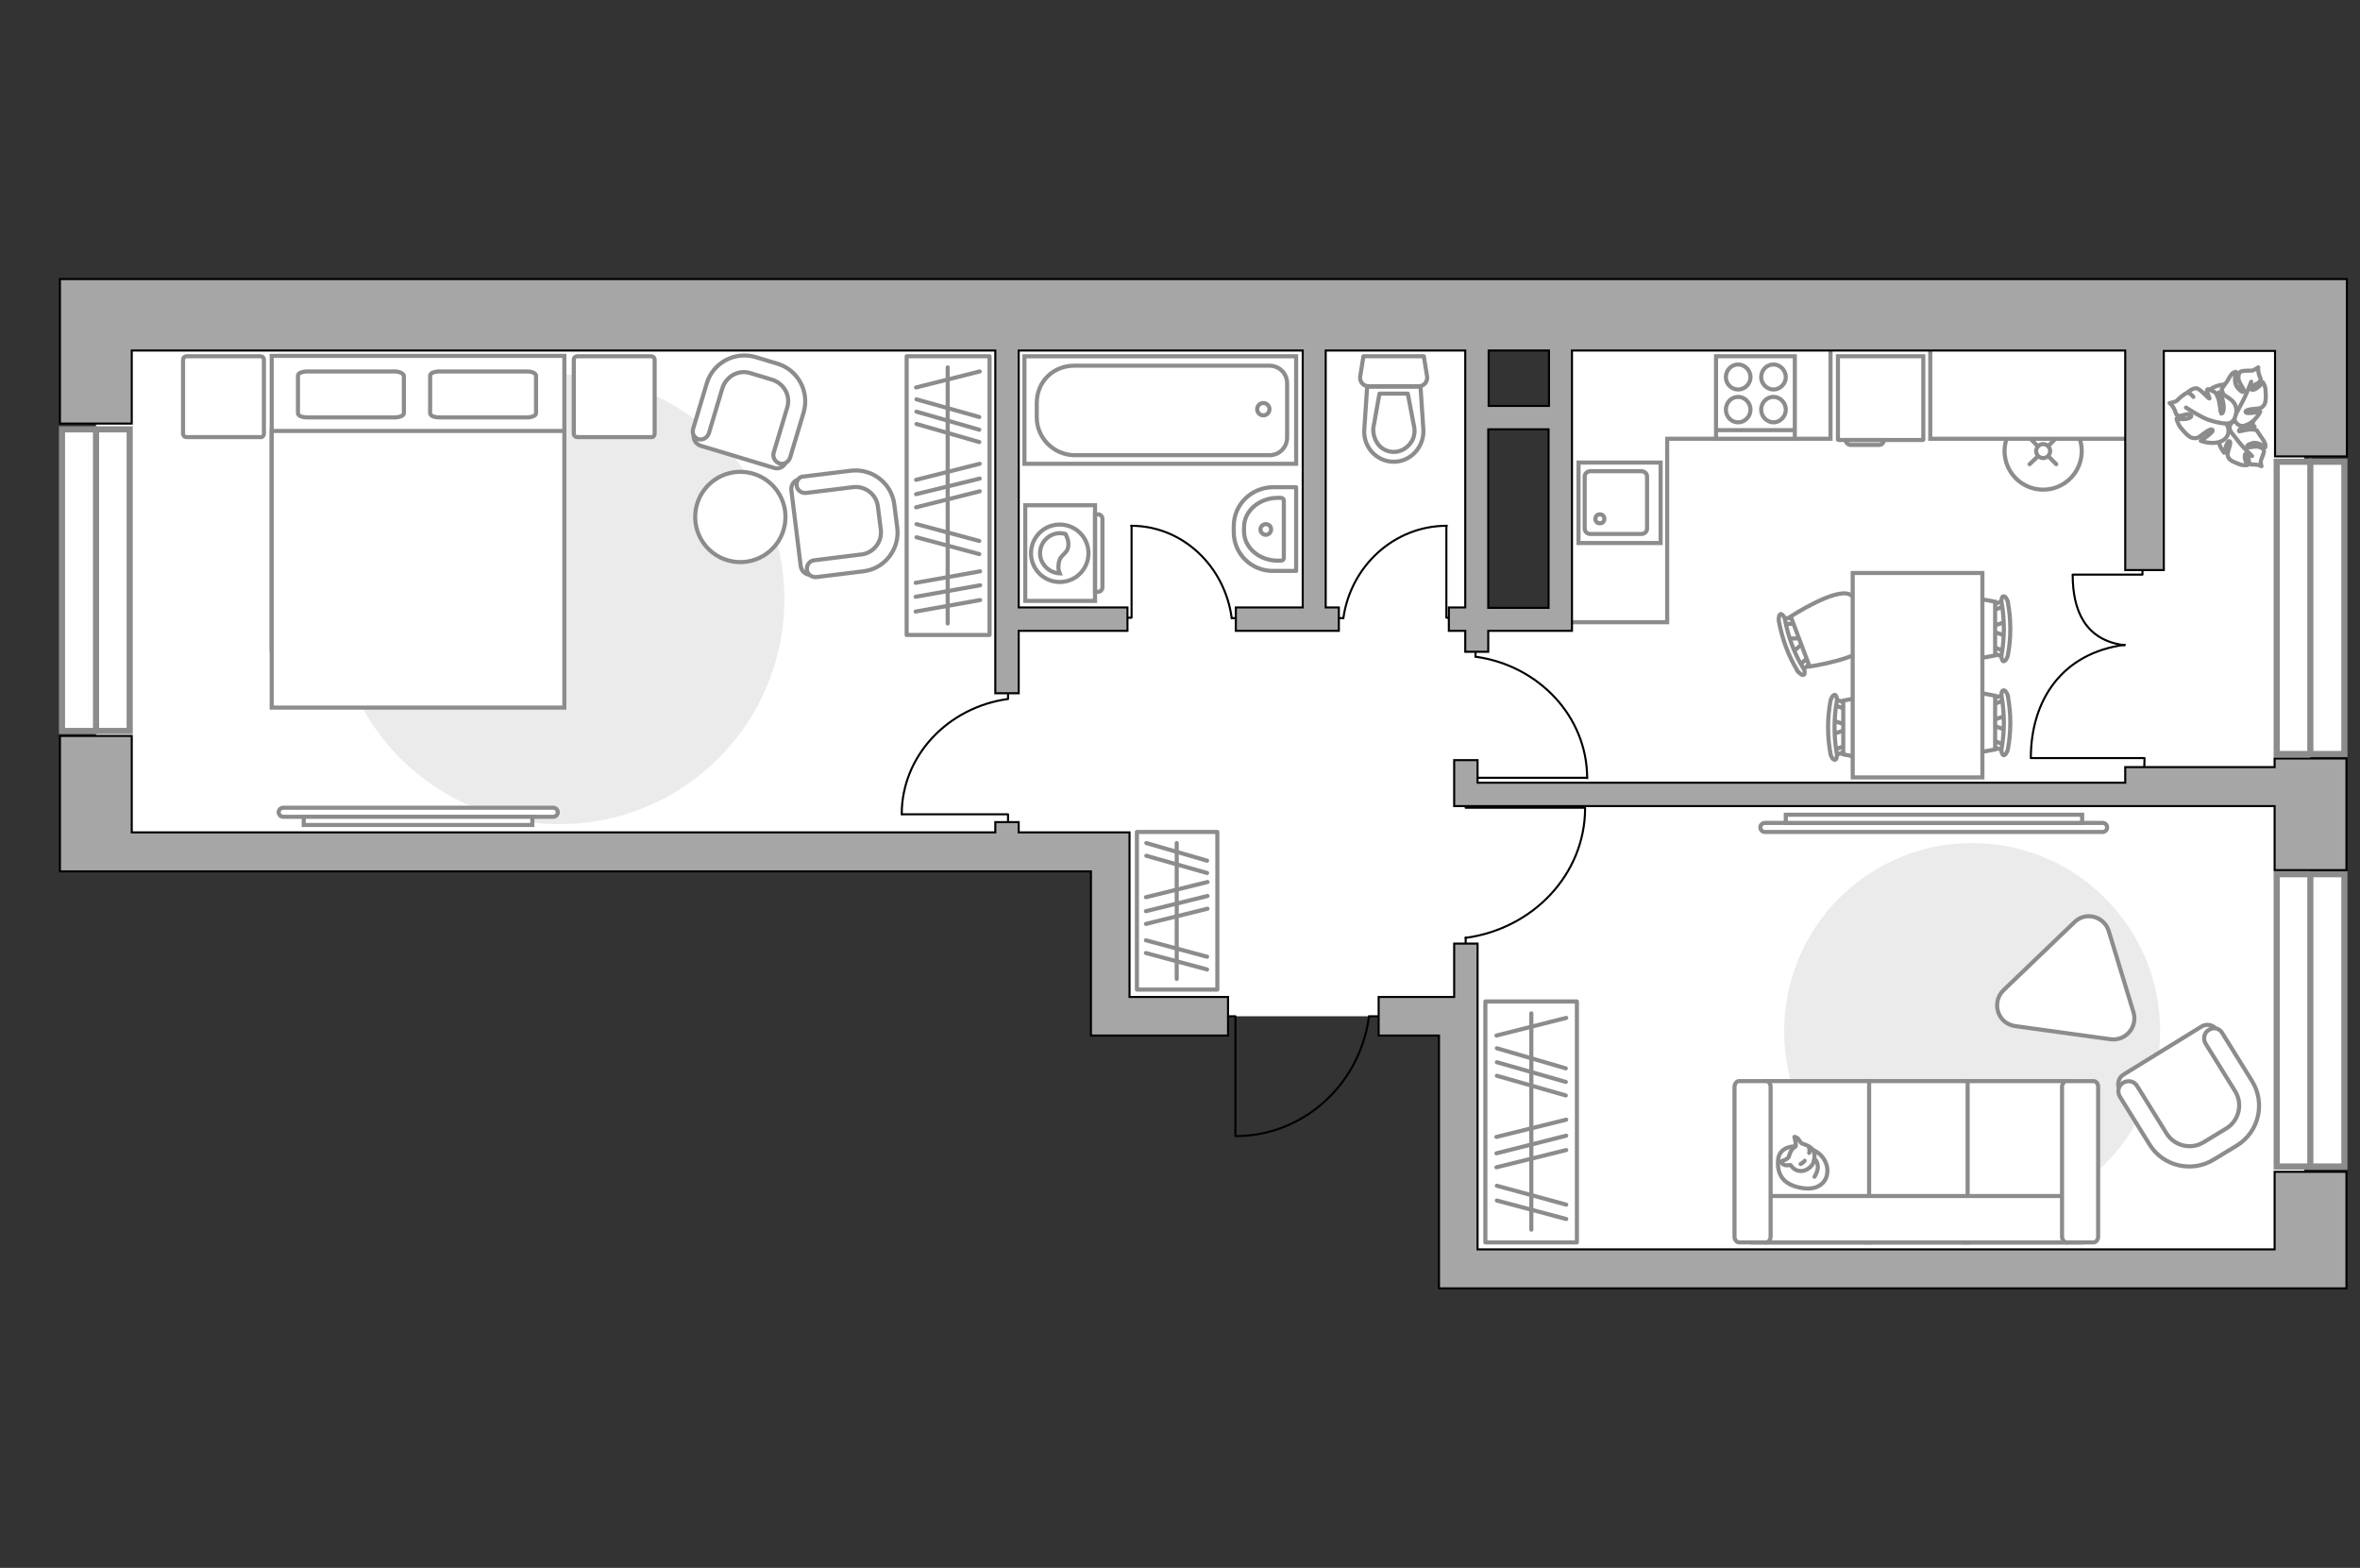 <?xml version="1.0" encoding="utf-8"?>
<!-- Generator: Adobe Illustrator 24.1.2, SVG Export Plug-In . SVG Version: 6.00 Build 0)  -->
<svg version="1.1" id="Слой_1" xmlns="http://www.w3.org/2000/svg" xmlns:xlink="http://www.w3.org/1999/xlink" x="0px" y="0px"
	 viewBox="0 0 575 382" style="enable-background:new 0 0 575 382;" xml:space="preserve">
<rect x="0" y="0" width="575" height="382" fill="#333333" stroke="none"/>
<style type="text/css">
	.st0{fill:#FFFFFF;}
	.st1{fill:#EBEBEB;}
	.st2{fill:none;stroke:#8C8C8C;stroke-miterlimit:10;}
	.st3{fill:#FFFFFF;stroke:#8C8C8C;stroke-miterlimit:10;}
	.st4{fill:none;stroke:#8C8C8C;stroke-linecap:round;stroke-linejoin:round;stroke-miterlimit:10;}
	.st5{fill:#FFFFFF;stroke:#8C8C8C;stroke-linecap:round;stroke-linejoin:round;stroke-miterlimit:10;}
	.st6{fill:none;stroke:#000000;stroke-width:0.5;stroke-linecap:round;stroke-linejoin:round;stroke-miterlimit:10;}
	.st7{fill:#FFFFFF;stroke:#8C8C8C;stroke-linecap:round;stroke-miterlimit:10;}
	.st8{fill:none;stroke:#8C8C8C;stroke-linecap:round;stroke-miterlimit:10;}
	.st9{fill-rule:evenodd;clip-rule:evenodd;fill:#FFFFFF;fill-opacity:0.1;stroke:#8C8C8C;stroke-miterlimit:10;}
	.st10{fill:#FFFFFF;stroke:#8C8C8C;stroke-width:1.5;stroke-linecap:round;stroke-miterlimit:10;}
	.st11{fill:none;stroke:#8C8C8C;stroke-width:1.5;stroke-linecap:round;stroke-miterlimit:10;}
	.st12{fill:#A6A6A6;stroke:#000000;stroke-width:0.5;stroke-miterlimit:10;}
</style>
<g id="bg_1_">
	<rect x="23.4" y="75" class="st0" width="336.1" height="130.4"/>
	<rect x="271.1" y="150.5" class="st0" width="291.8" height="97.1"/>
	<rect x="379.6" y="75" class="st0" width="181.8" height="236.6"/>
	<rect x="354.7" y="236.2" class="st0" width="31.4" height="75.4"/>
</g>
<g id="furniture_1_">
	<path id="Vector_00000075145303210579275580000016797890836777779864_" class="st1" d="M191.1,146c0,30.3-24.5,54.8-54.8,54.8
		S81.5,176.3,81.5,146s24.5-54.8,54.8-54.8S191.2,115.7,191.1,146z"/>
	<path id="Vector_00000030480504086115608530000001941295679282917805_" class="st1" d="M526.3,251.2c0,25.3-20.5,45.8-45.8,45.8
		s-45.8-20.5-45.8-45.8s20.5-45.8,45.8-45.8S526.3,225.9,526.3,251.2z"/>
	<g>
		<path id="Vector_8_00000027565074273539671300000015508894497805702288_" class="st2" d="M447.8,107.1V86.8h20.8v20.3
			c0,0,0,0.1-0.1,0.1H448C447.9,107.2,447.9,107.2,447.8,107.1z"/>
		<path id="Vector_9_00000053533023604835474300000013370406380197964210_" class="st2" d="M457.7,108.4h-6.8
			c-0.6,0-1.2-0.5-1.2-1.2h9.3C459,107.9,458.4,108.5,457.7,108.4z"/>
	</g>
	<g>
		<path id="Vector_52_00000160173586735004472110000010258275149989947788_" class="st3" d="M540.1,251l8.1,13.1
			c3,4.7,1.5,11.1-3.3,14l-6.3,3.9c-4.7,3-11.1,1.5-14-3.3l-8.1-13.1c-0.8-1.3-0.4-3,0.9-3.8l19-11.7
			C537.7,249.3,539.4,249.7,540.1,251z"/>
		<path id="Vector_53_00000160150256993215242170000005403483098610691209_" class="st3" d="M541.5,251.8l7.2,11.6
			c3.3,5.3,1.7,12.4-3.7,15.7l-5.6,3.4c-5.3,3.3-12.4,1.7-15.7-3.7l-7.2-11.6c-0.7-1.2-0.4-2.7,0.8-3.4c1.2-0.7,2.7-0.4,3.4,0.8
			l7.2,11.6c1.9,3,5.9,4,9,2.1l5.6-3.4c3-1.9,4-5.9,2.1-9l-7.2-11.6c-0.7-1.2-0.4-2.7,0.8-3.4S540.8,250.5,541.5,251.8z"/>
	</g>
	<g>
		<rect x="220.9" y="86.8" class="st4" width="20.2" height="67.9"/>
		<line class="st4" x1="238.8" y1="146.2" x2="223.1" y2="149"/>
		<line class="st4" x1="238.8" y1="142.6" x2="223.1" y2="145.4"/>
		<line class="st4" x1="238.6" y1="107.7" x2="223.3" y2="103.3"/>
		<line class="st4" x1="238.6" y1="104.7" x2="223.3" y2="100.3"/>
		<line class="st4" x1="238.6" y1="101.6" x2="223.3" y2="97.3"/>
		<line class="st4" x1="238.8" y1="139.2" x2="223.1" y2="142"/>
		<line class="st4" x1="238.6" y1="135" x2="223.3" y2="130.9"/>
		<line class="st4" x1="238.6" y1="131.8" x2="223.3" y2="127.7"/>
		<line class="st4" x1="238.7" y1="119.7" x2="223.2" y2="123.6"/>
		<line class="st4" x1="238.7" y1="113" x2="223.2" y2="116.9"/>
		<line class="st4" x1="238.7" y1="90.5" x2="223.2" y2="94.4"/>
		<line class="st4" x1="238.7" y1="116.6" x2="223.2" y2="120.4"/>
		<line class="st4" x1="230.9" y1="89.5" x2="230.9" y2="151.9"/>
	</g>
	<g>
		<rect x="361.9" y="244" class="st4" width="22.3" height="58.7"/>
		<line class="st4" x1="381.5" y1="266.9" x2="364.7" y2="262.1"/>
		<line class="st4" x1="381.5" y1="263.6" x2="364.7" y2="258.8"/>
		<line class="st4" x1="381.5" y1="260.3" x2="364.7" y2="255.4"/>
		<line class="st4" x1="381.6" y1="297" x2="364.7" y2="292.5"/>
		<line class="st4" x1="381.6" y1="293.5" x2="364.7" y2="288.9"/>
		<line class="st4" x1="381.6" y1="280.2" x2="364.6" y2="284.4"/>
		<line class="st4" x1="381.6" y1="272.8" x2="364.6" y2="277"/>
		<line class="st4" x1="381.6" y1="248" x2="364.6" y2="252.3"/>
		<line class="st4" x1="381.6" y1="276.7" x2="364.6" y2="281"/>
		<line class="st4" x1="373.1" y1="246.9" x2="373.1" y2="299.6"/>
	</g>
	<g>
		<rect x="277" y="202.7" class="st4" width="19.6" height="38.4"/>
		<line class="st4" x1="294.1" y1="209.7" x2="279.3" y2="205.4"/>
		<line class="st4" x1="294.1" y1="212.7" x2="279.3" y2="208.5"/>
		<line class="st4" x1="294.1" y1="236.2" x2="279.2" y2="232.2"/>
		<line class="st4" x1="294.1" y1="233.1" x2="279.2" y2="229.1"/>
		<line class="st4" x1="294.2" y1="221.4" x2="279.2" y2="225.1"/>
		<line class="st4" x1="294.2" y1="214.9" x2="279.2" y2="218.6"/>
		<line class="st4" x1="294.2" y1="218.3" x2="279.2" y2="222"/>
		<line class="st4" x1="286.7" y1="205.4" x2="286.7" y2="238.5"/>
	</g>
	<g>
		<path id="Vector_60_00000155865228102978628890000014522066285877303177_" class="st3" d="M536.3,103.9c-1.8-3.3-0.6-7.6,2.8-9.4
			c3.3-1.8,7.6-0.6,9.4,2.8c1.8,3.3,0.6,7.6-2.8,9.4C542.3,108.5,538.1,107.3,536.3,103.9z"/>
		<path class="st5" d="M540.5,106.6c-0.1,2,1.4,3.7,1.4,3.7s0.6-2.6,1.1-2.8s0.5,0.7,0,2c-0.4,1.3-0.3,1.5,0,2.1
			c0.4,0.7,1.6,1.1,2.6,1.5s2,0.2,2,0.2s-0.4-0.6-0.6-1.4s0-1.8,0.5-1.3c0.6,0.6,0.2,1.6,0.6,2.2s0.4,0.3,1.4,0.4
			c0.9,0,1.5,0.4,1.5,0.4s-0.3-1.1-0.1-1.5c0.1-0.4,0.7-1.7,0.7-2.1s-0.3-0.9-1.2-1.1c-0.9-0.3-2.4,0.2-2.7,0.1
			c-0.3-0.2-0.5-0.5,1-1s3.2,1,3.2,1s0.2-0.5-0.1-1.1c-0.2-0.6-0.9-1.4-1-1.6s-1-1.5-1-1.5s-0.2-0.1-1.2-0.2c-1,0-2.9,0.5-3,0.5
			s-0.3-0.4,0.7-0.8c0.9-0.5,3-0.4,3-0.4s-0.1-0.1-1.6-1.3c-1.5-1.1-2.8-0.6-3.8,0.3c-1.1,0.9-0.5,2-0.5,2
			C542.5,104.4,540.5,104.8,540.5,106.6z"/>
		<path class="st4" d="M542.1,101.9c0.1,1.1,0.5,2.1,1.2,3c0.5,0.6,1.6,2,2.2,2.8c0.9,1.2,3.2,3.4,3.2,3.4"/>
		<path class="st5" d="M547.4,103.5c2.2-0.8,3.3-3.2,3.3-3.2s-3.1,0.6-3.5,0.2c-0.4-0.4,0.6-0.8,2.2-0.9c1.6-0.1,1.7-0.3,2.2-0.9
			s0.5-2.1,0.4-3.4c0-1.3-0.7-2.2-0.7-2.2s-0.4,0.7-1.2,1.3c-0.7,0.6-1.9,0.9-1.6,0.1c0.3-0.8,1.7-0.9,2.1-1.6
			c0.4-0.6,0.2-0.5-0.2-1.6c-0.3-1-0.2-1.8-0.2-1.8s-1.1,0.8-1.6,0.8s-2.1,0-2.6,0.2c-0.4,0.2-0.7,0.8-0.6,1.8s1.3,2.4,1.3,2.8
			s-0.3,0.8-1.5-0.6s-0.4-3.9-0.4-3.9s-0.6,0-1.1,0.6s-1,1.7-1.2,1.9s-1.2,1.7-1.2,1.7s0,0.2,0.4,1.3s1.9,2.9,1.9,3
			c0.1,0.1-0.3,0.5-1.2-0.4c-0.9-0.9-1.8-3.1-1.8-3.1s-0.1,0.1-0.6,2.3c-0.6,2.2,0.6,3.3,2,4c1.4,0.7,2.3-0.4,2.3-0.4
			C544.2,102.6,545.5,104.5,547.4,103.5z"/>
		<path class="st4" d="M541.7,104.3c1.1-0.7,2-1.6,2.6-2.7c0.5-0.7,1.5-2.6,2-3.6c0.9-1.6,2.2-5,2.2-5"/>
		<g>
			<path class="st5" d="M532.7,95.8c0,0,1.5-1.3,2.4-1.2c0.9,0,2.9,2.5,3.2,2.5c0.2,0-0.8-1.8-0.5-2.2c0.2-0.3,1.9,0.7,1.9,0.7
				s0.2,0.1,0.7,1.3s0.6,3.7,0.7,3.8c0.1,0.1,0.6,0.2,0.7-1.2c0.1-1.4-0.8-3.8-0.8-3.8s0.2,0,2.2,1.4s1.9,3.1,1.3,4.7
				c-0.6,1.6-2.2,1.4-2.2,1.4c0.9,0.8,1.2,3.3-1.1,4.3s-5-0.1-5-0.1s2.9-1.9,2.9-2.5s-1-0.2-2.4,0.9s-1.6,1-2.5,0.9
				c-0.8-0.1-1.9-1.3-2.8-2.4c-0.9-1.1-1.1-2.3-1.1-2.3s0.8,0.2,1.9,0.1c1.1,0,2.3-0.7,1.4-1.1c-0.8-0.4-2,0.5-2.8,0.3
				c-0.8-0.3-0.5-0.4-1-1.5s-1.2-1.6-1.2-1.6s1.4-0.2,1.8-0.6S532.1,96,532.7,95.8c0.4-0.2,1,0,1.7,0.9"/>
			<path class="st4" d="M542.2,103.2c-1.3-0.1-2.9-0.5-4.1-0.9c-1.8-0.6-5.5-3-5.5-3"/>
		</g>
	</g>
	<g id="Group_31_00000130622325181315294660000015592597653979010235_">
		<path id="Vector_149_00000013154000544248549330000000542924032948318868_" class="st6" d="M354.7,150.5h-2.3v-22.4"/>
		<path id="Vector_150_00000013904756880776469750000016925590669200251813_" class="st6" d="M327.3,150.6h-2.4"/>
		<path id="Vector_151_00000033337800047381303240000001565538765713696148_" class="st6" d="M352.5,128.1
			c-12.8,0-23.4,9.8-25.2,22.5"/>
	</g>
	<g id="Group_31_00000116204241584234206750000014409782242725080712_">
		<path id="Vector_149_00000034789952724339089340000013524802842216026290_" class="st6" d="M273.5,150.5h2.2v-22.4"/>
		<path id="Vector_150_00000091701261019490179530000006895541952108592785_" class="st6" d="M300.1,150.6h2.3"/>
		<path id="Vector_151_00000139974439615599878560000005944309675184962712_" class="st6" d="M275.6,128.1
			c12.5,0,22.8,9.8,24.5,22.5"/>
	</g>
	<g id="Group_31_00000102512791391065955420000017273051963577647760_">
		<path id="Vector_149_00000168107196044329603360000007454452092725499542_" class="st6" d="M245.6,201v-2.6h-25.8"/>
		<path id="Vector_150_00000173852026310857107740000011221697594925516477_" class="st6" d="M245.6,170.2v-2.6"/>
		<path id="Vector_151_00000026133891913199674960000014792840686473856926_" class="st6" d="M219.7,198.4
			c0-14.3,11.3-26.1,25.9-28.1"/>
	</g>
	<g id="Group_31_00000036244369007399799620000013821587702531533217_">
		<path id="Vector_149_00000181790486875463271050000016437323868999675814_" class="st6" d="M357.1,194v2.8h29"/>
		<path id="Vector_150_00000116218881750423991730000018155183043123148416_" class="st6" d="M357.1,228.4v3"/>
		<path id="Vector_151_00000120559424744436132120000000471914239950574996_" class="st6" d="M386.2,196.9
			c0,16.1-12.7,29.4-29.1,31.6"/>
	</g>
	<g id="Group_31_00000115480371715942689210000004517953231001040549_">
		<path id="Vector_149_00000139267177200338421380000017371545166063626387_" class="st6" d="M359.6,192.2v-2.7h27.1"/>
		<path id="Vector_150_00000170265464933673734070000008933863925238767779_" class="st6" d="M359.5,160v-2.8"/>
		<path id="Vector_151_00000127722682855235440770000004426293733529292675_" class="st6" d="M386.7,189.6
			c0-15.1-11.9-27.5-27.2-29.6"/>
	</g>
	<g id="Group_2_00000014604623864845373200000005425282852123696052_">
		<g id="Group_3_00000077285083253088264500000012051855386260157850_">
			<path id="Vector_10_00000040562570405277846480000009712296281882732205_" class="st3" d="M436.7,158.9l3-2.5l-0.3-0.9l-3.9,0.1
				L436.7,158.9z"/>
		</g>
		<g id="Group_4_00000031184682924046204770000010082545273691200418_">
			<path id="Vector_11_00000042709999417250034810000004483729087784459138_" class="st3" d="M441.1,160.7c-0.2-0.4-0.6-0.5-0.8-0.3
				l-2.4,2.1c-0.2,0.1-0.2,0.5,0,0.9c0.2,0.4,0.6,0.5,0.8,0.3l2.4-2.1c0.1-0.2,0.2-0.5,0.1-0.8C441.2,160.8,441.2,160.7,441.1,160.7
				z"/>
		</g>
		<g id="Group_5_00000054946339764683276530000003493659390478397846_">
			<path id="Vector_12_00000141435888308803775390000001587706643197408689_" class="st3" d="M437.1,150.6h-3.2
				c-0.3,0-0.5,0.3-0.4,0.7c0,0.4,0.3,0.7,0.6,0.7h3.2c0.3,0,0.5-0.3,0.4-0.7c-0.1-0.1-0.1-0.1-0.1-0.2
				C437.5,150.8,437.2,150.6,437.1,150.6z"/>
		</g>
		<path id="Vector_13_00000158715897384435754180000014915529782469003393_" class="st3" d="M436.3,150.2l4.6,12.2
			c0,0,12.7-1.9,14.3-5.4c1.3-2.9-1.6-10.9-4.6-12.2C447.1,143.2,436.3,150.2,436.3,150.2z"/>
		<path id="Vector_14_00000137103267373641923870000001080172192208433333_" class="st3" d="M433.9,149.6c-0.4,0.1-0.6,0.8-0.5,1.7
			c0.8,4.3,2.3,8.5,4.6,12.2c0.5,0.7,1.2,1.1,1.5,0.9s0.3-1-0.2-1.7c-2.2-3.6-3.6-7.6-4.4-11.7C434.8,150.2,434.2,149.6,433.9,149.6
			z"/>
	</g>
	<g id="Group_2_00000165233241932247119970000010657492999912991667_">
		<g id="Group_3_00000003824474004462451690000001431830053127781277_">
			<path id="Vector_10_00000066506493271875371160000017326390418773413770_" class="st3" d="M488.7,151.5l-3.7,1.2v1l3.7,1.2V151.5
				z"/>
		</g>
		<g id="Group_4_00000087395529046263596790000015706906654773966239_">
			<path id="Vector_11_00000101786358778765642370000014667468555559521958_" class="st3" d="M485.3,148.1c0.1,0.4,0.3,0.6,0.6,0.5
				l3-1.1c0.2,0,0.4-0.4,0.3-0.8s-0.3-0.6-0.6-0.5l-3,1.1c-0.2,0.1-0.4,0.4-0.4,0.7C485.2,148.1,485.2,148.1,485.3,148.1z"/>
		</g>
		<g id="Group_5_00000067920353807483501010000016142796426484790160_">
			<path id="Vector_12_00000129174484223004370520000000479972293527070849_" class="st3" d="M485.5,159.1l3,1.1
				c0.3,0.1,0.5-0.1,0.6-0.5s0-0.8-0.3-0.9l-3-1.1c-0.3-0.1-0.5,0.1-0.6,0.5c0,0.1,0,0.1,0,0.2C485.2,158.7,485.4,159,485.5,159.1z"
				/>
		</g>
		<path id="Vector_13_00000154383648567997205670000013380213040612547507_" class="st3" d="M486.1,159.7v-13.1c0,0-12.6-2.7-15.3,0
			c-2.3,2.3-2.3,10.8,0,13.1C473.5,162.4,486.1,159.7,486.1,159.7z"/>
		<path id="Vector_14_00000106862433496703151930000011318624090932527757_" class="st3" d="M488.1,161.1c0.4,0.1,0.9-0.6,1.1-1.4
			c0.8-4.3,0.8-8.7,0-13c-0.2-0.9-0.7-1.5-1.1-1.4c-0.3,0-0.6,0.8-0.4,1.6c0.7,4.2,0.7,8.4,0,12.5
			C487.5,160.2,487.8,161,488.1,161.1z"/>
	</g>
	<g id="Group_2_00000114050440454189790860000001963902829117333138_">
		<g id="Group_3_00000035530920926952002150000000014570961601226393_">
			<path id="Vector_10_00000092422086933453510200000005668317100759484828_" class="st3" d="M488.7,174.4l-3.7,1.2v1l3.7,1.2V174.4
				z"/>
		</g>
		<g id="Group_4_00000085220093713728447880000014650659768452683696_">
			<path id="Vector_11_00000023975797221510000820000015009825622966083262_" class="st3" d="M485.3,171c0.1,0.4,0.3,0.6,0.6,0.5
				l3-1.1c0.2,0,0.4-0.4,0.3-0.8s-0.3-0.6-0.6-0.5l-3,1.1c-0.2,0.1-0.4,0.4-0.4,0.7C485.2,170.9,485.2,171,485.3,171z"/>
		</g>
		<g id="Group_5_00000165203672178920226870000000500326516586366349_">
			<path id="Vector_12_00000129174841709240009020000017530903575084609449_" class="st3" d="M485.5,181.9l3,1.1
				c0.3,0.1,0.5-0.1,0.6-0.5s0-0.8-0.3-0.9l-3-1.1c-0.3-0.1-0.5,0.1-0.6,0.5c0,0.1,0,0.1,0,0.2C485.2,181.5,485.4,181.8,485.5,181.9
				z"/>
		</g>
		<path id="Vector_13_00000002385511520480427160000017616572751726328715_" class="st3" d="M486.1,182.6v-13.1c0,0-12.6-2.7-15.3,0
			c-2.3,2.3-2.3,10.8,0,13.1C473.5,185.3,486.1,182.6,486.1,182.6z"/>
		<path id="Vector_14_00000152967079013052663350000008791062719207779731_" class="st3" d="M488.1,184c0.4,0.1,0.9-0.6,1.1-1.4
			c0.8-4.3,0.8-8.7,0-13c-0.2-0.9-0.7-1.5-1.1-1.4c-0.3,0-0.6,0.8-0.4,1.6c0.7,4.2,0.7,8.4,0,12.5
			C487.5,183.1,487.8,183.8,488.1,184z"/>
	</g>
	<g id="Group_2_00000098210892108769908050000005221908165396946818_">
		<g id="Group_3_00000029766508409387591470000004643434945165325485_">
			<path id="Vector_10_00000087372332796388315440000016200272586514984841_" class="st3" d="M446.4,178.9l3.7-1.2v-1l-3.7-1.2
				V178.9z"/>
		</g>
		<g id="Group_4_00000156560488304288241910000012516389236567247530_">
			<path id="Vector_11_00000180330137240120017660000000370000582312841150_" class="st3" d="M449.9,182.3c-0.1-0.4-0.3-0.6-0.6-0.5
				l-3,1.1c-0.2,0-0.4,0.4-0.3,0.8s0.3,0.6,0.6,0.5l3-1.1c0.2-0.1,0.4-0.4,0.4-0.7C450,182.3,450,182.3,449.9,182.3z"/>
		</g>
		<g id="Group_5_00000047774753303629442100000016516815730748050839_">
			<path id="Vector_12_00000064312442468590583470000010436063073162447256_" class="st3" d="M449.7,171.3l-3-1.1
				c-0.3-0.1-0.5,0.1-0.6,0.5s0,0.8,0.3,0.9l3,1.1c0.3,0.1,0.5-0.1,0.6-0.5c0-0.1,0-0.1,0-0.2C450,171.7,449.8,171.4,449.7,171.3z"
				/>
		</g>
		<path id="Vector_13_00000000213009804035121330000010516117188459659909_" class="st3" d="M449.1,170.7v13.1c0,0,12.6,2.7,15.3,0
			c2.3-2.3,2.3-10.8,0-13.1C461.7,168,449.1,170.7,449.1,170.7z"/>
		<path id="Vector_14_00000004519644916429358610000017111467148273535905_" class="st3" d="M447.1,169.3c-0.4-0.1-0.9,0.6-1.1,1.4
			c-0.8,4.3-0.8,8.7,0,13c0.2,0.9,0.7,1.5,1.1,1.4c0.3,0,0.6-0.8,0.4-1.6c-0.7-4.2-0.7-8.4,0-12.5
			C447.7,170.2,447.4,169.4,447.1,169.3z"/>
	</g>
	<path id="Vector_35_00000005968611647338001790000004229172818205715380_" class="st3" d="M451.4,139.6v9.5v40.3H483v-49.8H451.4z"
		/>
	<g>
		<g>
			<polyline class="st6" points="522,136.8 522,140 505,140 			"/>
			<path class="st6" d="M505,140.1c0,8.7,3.1,15.9,12.6,17.1"/>
		</g>
		<g>
			<polyline class="st6" points="522.4,188.6 522.5,184.7 494.9,184.7 			"/>
			<path class="st6" d="M494.8,184.7c0-14.1,7.6-25.6,22.9-27.6"/>
		</g>
	</g>
	<g>
		<circle class="st7" cx="497.8" cy="109.9" r="9.4"/>
		<line class="st8" x1="496.4" y1="111.3" x2="494.5" y2="113.1"/>
		<circle class="st7" cx="497.8" cy="109.9" r="1.7"/>
		<line class="st8" x1="501" y1="106.7" x2="499.1" y2="108.6"/>
		<line class="st8" x1="496.4" y1="108.6" x2="494.5" y2="106.7"/>
		<line class="st8" x1="501" y1="113.1" x2="499.1" y2="111.2"/>
	</g>
	<g>
		<path id="Vector_52_00000125585434001740223910000011755766813300263578_" class="st3" d="M194.7,116.8l12.8-1.6
			c4.7-0.6,9,2.7,9.6,7.4l0.8,6.2c0.6,4.7-2.7,9-7.4,9.6l-12.8,1.6c-1.3,0.2-2.4-0.8-2.6-2l-2.3-18.6
			C192.7,118.1,193.5,117,194.7,116.8z"/>
		<path id="Vector_53_00000138568535603995769450000001763642415526219654_" class="st3" d="M195.8,116.1l11.4-1.4
			c5.2-0.7,10.1,3,10.7,8.3l0.7,5.5c0.7,5.2-3,10.1-8.3,10.7l-11.4,1.4c-1.2,0.1-2.2-0.7-2.3-1.8c-0.1-1.2,0.7-2.2,1.8-2.3l11.4-1.4
			c3-0.3,5.2-3.1,4.8-6.1l-0.7-5.5c-0.3-3-3.1-5.2-6.1-4.8l-11.4,1.4c-1.2,0.1-2.2-0.7-2.3-1.8C194,117.1,194.7,116.1,195.8,116.1z"
			/>
	</g>
	<g>
		<path id="Vector_52_00000163039554061006928000000008494584527822340014_" class="st3" d="M169.1,105.7l3.6-12.3
			c1.4-4.6,6.2-7.2,10.7-5.8l6,1.8c4.6,1.4,7.2,6.2,5.8,10.7l-3.7,12.4c-0.4,1.2-1.7,1.9-2.9,1.5l-17.9-5.4
			C169.5,108.2,168.7,106.9,169.1,105.7z"/>
		<path id="Vector_53_00000003102871039575127920000017391778848035984030_" class="st3" d="M168.9,104.4l3.3-11
			c1.5-5,6.8-7.9,11.9-6.4l5.3,1.6c5,1.5,7.9,6.8,6.4,11.9l-3.3,11c-0.4,1.1-1.5,1.8-2.6,1.4s-1.7-1.5-1.4-2.6l3.3-11
			c0.9-2.9-0.8-5.9-3.7-6.8l-5.3-1.6c-2.9-0.9-5.9,0.8-6.8,3.7l-3.3,11c-0.4,1.1-1.5,1.7-2.6,1.4
			C169.1,106.6,168.5,105.5,168.9,104.4z"/>
	</g>
	<g>
		<path id="Vector_98_00000105425387522278185410000005695311832949253286_" class="st3" d="M66.2,86.7h71.3v71.5H66.2V86.7z"/>
		<path id="Vector_99_00000018917396850497122000000015141579838397330313_" class="st3" d="M137.5,172.4v-58.3V105h-8.4H66.2v67.4
			H137.5L137.5,172.4z"/>
		<path id="Vector_100_00000018217196636138400720000018320267460342609846_" class="st4" d="M98.4,91.5v9.2c0,0.6-1.1,1-2.3,1H74.9
			c-1.3,0-2.3-0.4-2.3-1v-9.2c0-0.6,1.1-1,2.3-1h21.2C97.2,90.5,98.2,90.9,98.4,91.5z"/>
		<path id="Vector_101_00000098184982735888057480000002683621049341155499_" class="st4" d="M130.6,91.5v9.2c0,0.6-1.1,1-2.3,1
			h-21.2c-1.3,0-2.3-0.4-2.3-1v-9.2c0-0.6,1.1-1,2.3-1h21.2C129.6,90.5,130.5,90.9,130.6,91.5z"/>
	</g>
	<path id="Vector_5_00000170970736634899112300000007452119101066432948_" class="st5" d="M158.6,106.5h-17.9
		c-0.5,0-0.9-0.3-0.9-0.9V87.7c0-0.5,0.3-0.9,0.9-0.9h17.9c0.5,0,0.9,0.3,0.9,0.9v17.9C159.5,106.2,159.1,106.6,158.6,106.5z"/>
	<path id="Vector_5_1_" class="st5" d="M63.4,106.5H45.5c-0.5,0-0.9-0.3-0.9-0.9V87.7c0-0.5,0.3-0.9,0.9-0.9h17.9
		c0.5,0,0.9,0.3,0.9,0.9v17.9C64.3,106.2,63.9,106.6,63.4,106.5z"/>
	<g>
		<path class="st3" d="M430,200.5c-0.6,0-1.1,0.5-1.1,1.1s0.5,1.1,1.1,1.1h82.3c0.6,0,1.1-0.5,1.1-1.1s-0.5-1.1-1.1-1.1H430z"/>
		<rect x="435.1" y="198.5" class="st3" width="72.2" height="2"/>
	</g>
	<g>
		<path class="st3" d="M134.8,199c0.6,0,1.1-0.5,1.1-1.1s-0.5-1.1-1.1-1.1H69c-0.6,0-1.1,0.5-1.1,1.1s0.5,1.1,1.1,1.1H134.8z"/>
		<rect x="74" y="199" class="st3" width="55.7" height="2"/>
	</g>
	<g>
		<g>
			<path class="st3" d="M249.8,123.1v23.3h17v-23.3H249.8z"/>
			<path class="st9" d="M267.5,125.3h-0.7v18.9h0.7c0.6,0,1.1-0.5,1.1-1.1v-16.7C268.6,125.8,268.1,125.3,267.5,125.3z"/>
		</g>
		<g>
			<circle class="st3" cx="258.2" cy="134.8" r="7"/>
			<path class="st3" d="M259.6,130.1c-0.5-0.1-0.9-0.2-1.3-0.2c-2.7,0-4.9,2.2-4.9,4.9c0,2.6,2.2,4.8,4.8,4.9
				c-0.2-0.5-0.4-1.1-0.3-2c0.2-2.9,2.2-2.4,2.4-4.8C260.4,131.7,259.9,130.7,259.6,130.1z"/>
		</g>
	</g>
	<polyline class="st2" points="382,151.6 406.2,151.6 406.2,106.9 446,106.9 446,84.3 	"/>
	<rect x="470.3" y="84" class="st3" width="50.9" height="22.9"/>
	<g>
		<path id="Vector_54_4_" class="st3" d="M503.4,263.4h-24.9v39.3h24.9V263.4z"/>
		<path id="Vector_55_4_" class="st3" d="M479.4,263.4h-24.9v39.3h24.9V263.4z"/>
		<path id="Vector_56_5_" class="st3" d="M455.4,263.4h-24.9v39.3h24.9V263.4z"/>
		<path id="Vector_57_4_" class="st3" d="M427,291.4v11.3h80l-2.3-11.3H427z"/>
		<path id="Vector_58_4_" class="st3" d="M503.5,302.7h6.6c0.6,0,1.1-0.7,1.1-1.4v-36.5c0-0.8-0.5-1.4-1.1-1.4h-6.6
			c-0.6,0-1.1,0.7-1.1,1.4v36.5C502.4,302,502.9,302.7,503.5,302.7z"/>
		<path id="Vector_59_4_" class="st3" d="M423.7,302.7h6.6c0.6,0,1.1-0.7,1.1-1.4v-36.5c0-0.8-0.5-1.4-1.1-1.4h-6.6
			c-0.6,0-1.1,0.7-1.1,1.4v36.5C422.6,302,423.1,302.7,423.7,302.7z"/>
		<g>
			<path class="st5" d="M445.1,284.1c0.7,3-1.3,6-5.7,5.4c-4.4-0.6-6.4-2.8-6.2-6.6c0.1-3.8,4.3-3.6,4.3-3.6
				C441.6,279.3,444.4,281.2,445.1,284.1z"/>
			<path class="st5" d="M437.5,279.3c0.2-0.4-0.3-2.3-0.3-2.3s0-0.1,0.6,0.2c0.6,0.3,0.8,1.4,1.5,1.5c0.7,0.2,1.9,0.7,2.4,1.5
				c0.6,0.8,0.4,2.2,0.1,3.1c-0.3,0.9-1.8,2.2-3.3,2c-1.4-0.1-2.2-1.4-2.2-1.4s0-0.1-0.6,0c-1.1,0.2-1.8-0.7-1.8-0.7
				s-0.1-0.3,0.7-0.5s1.2-0.8,1.2-0.8C436.5,279.4,437.4,279.6,437.5,279.3z"/>
			<path class="st5" d="M438.7,283.6c0.7-0.3,1-0.8,1-0.8"/>
			<path class="st5" d="M440.8,279.8c0.2,0.5,0,1.1,0,1.1"/>
			<path class="st4" d="M442.1,286.7c0,0,0.9-1.4,0.8-2.6c-0.2-1.5-0.8-1.7-0.8-1.7"/>
		</g>
	</g>
	<path class="st5" d="M505.4,224.7l-17.2,16.5c-3.1,3-1.5,8.2,2.8,8.8l23.2,3.2c3.7,0.5,6.7-3,5.6-6.6l-6-19.7
		C512.7,223.2,508.1,222,505.4,224.7z"/>
	<ellipse transform="matrix(0.16 -0.987 0.987 0.16 27.249 283.866)" class="st3" cx="180.4" cy="125.9" rx="11" ry="11"/>
</g>
<g id="windows_1_">
	<g>
		<rect x="15.1" y="104.6" class="st10" width="16.5" height="73.5"/>
		<line class="st11" x1="23.4" y1="104.6" x2="23.4" y2="178.1"/>
	</g>
	<g>
		<rect x="554.7" y="112.5" class="st10" width="16.5" height="71.2"/>
		<line class="st11" x1="562.9" y1="112.4" x2="562.9" y2="183.7"/>
	</g>
	<g>
		<rect x="554.7" y="213" class="st10" width="16.5" height="71.2"/>
		<line class="st11" x1="562.9" y1="212.9" x2="562.9" y2="284.2"/>
	</g>
</g>
<g id="plan">
	<g id="Group_26_00000122723081460109964570000012956855195347095736_">
		<path id="Vector_130_00000015334859317955404780000003802963692951535754_" class="st4" d="M347.7,91.7l-0.8-4.9h-14.7l-0.8,4.9
			c-0.2,1.3,0.8,2.4,2,2.4h12.3C347,94.1,347.9,92.9,347.7,91.7z"/>
		<path id="Vector_131_00000015324162727337943840000009684950338571409054_" class="st4" d="M346.8,104.7l-0.7-10.5h-13l-0.7,10.5
			c-0.3,4.2,3,7.8,7.2,7.8C343.7,112.5,347,108.9,346.8,104.7z"/>
		<path id="Vector_132_00000168081182614729333670000005004692900616850571_" class="st4" d="M343,95.9l1.6,8.4
			c0.2,1.6-0.3,3-1.3,4.1s-2.3,1.7-3.7,1.7c-1.4,0-2.8-0.6-3.7-1.7s-1.4-2.6-1.3-4.1l1.5-8.4H343z"/>
	</g>
	<g>
		<path id="Vector_133_00000005268343705527168080000001152477772529096873_" class="st4" d="M311.3,136.6h0.8
			c0.4,0,0.7-0.3,0.7-0.6v-14.1c0-0.3-0.3-0.6-0.7-0.6h-0.8c-4.5,0-8.2,3.2-8.2,7.1v1.1C303.1,133.4,306.8,136.6,311.3,136.6z"/>
		<path id="Vector_134_00000110438070441235336490000017671605396912406929_" class="st4" d="M310.3,139.1h5.5v-20.4h-5.5
			c-5.4,0-9.7,4.2-9.7,9.5v1.5C300.6,134.9,304.9,139.2,310.3,139.1z"/>
		<path class="st4" d="M308.4,127.7c-0.7,0-1.3,0.6-1.3,1.3s0.6,1.3,1.3,1.3c0.7,0,1.3-0.6,1.3-1.3
			C309.7,128.2,309.1,127.7,308.4,127.7z"/>
	</g>
	<g>
		<g>
			<path id="Vector_135_00000180351612776022306360000013514554960697100724_" class="st3" d="M249.6,113h66.2V86.8h-66.2L249.6,113
				z"/>
			<path id="Vector_136_00000119808268673251307660000013706872655664437928_" class="st3" d="M261.7,110.9h47.6
				c2.4,0,4.3-1.9,4.3-4.3V93.4c0-2.4-1.9-4.3-4.3-4.3h-47.6c-5,0-9.1,3.8-9.1,9.1v3.5C252.6,106.7,256.7,110.8,261.7,110.9z"/>
		</g>
		<circle class="st3" cx="307.8" cy="99.7" r="1.5"/>
	</g>
	<g>
		<path id="Vector_142_00000008838834135377602480000016378596411227812742_" class="st3" d="M437.3,106.9h-19.2V86.8h19.2V106.9z"
			/>
		<g id="Group_28_00000058559722276211769600000007806484379666252187_">
			<g id="Group_29_00000016059429997364206160000012446622251862355370_">
				<path id="Vector_143_00000119822744419792497340000014093648221587931520_" class="st3" d="M420.5,91.9c0-1.7,1.3-3.1,3-3.1
					c1.6,0,3,1.4,3,3.1c0,1.6-1.4,3-3,3C421.8,94.9,420.5,93.5,420.5,91.9z"/>
				<path id="Vector_144_00000021803110214588570510000012834838803272858277_" class="st3" d="M420.5,99.8c0-1.7,1.3-3.1,3-3.1
					c1.6,0,3,1.4,3,3.1s-1.4,3.1-3,3.1C421.8,102.9,420.5,101.5,420.5,99.8z"/>
			</g>
			<g id="Group_30_00000090287047657053680790000012827231599945591699_">
				<path id="Vector_145_00000001642635756753827750000000907263855606175653_" class="st3" d="M429.1,91.9c0-1.7,1.3-3.1,3-3.1
					c1.6,0,3,1.4,3,3.1c0,1.6-1.4,3-3,3S429.1,93.5,429.1,91.9z"/>
				<path id="Vector_146_00000145033565508890346980000010838743771503798708_" class="st3" d="M429.1,99.8c0-1.7,1.3-3.1,3-3.1
					c1.6,0,3,1.4,3,3.1s-1.4,3.1-3,3.1S429.1,101.5,429.1,99.8z"/>
			</g>
		</g>
		<path id="Vector_147_00000143617042205844245530000014706049420434630823_" class="st3" d="M437.2,104.8h-19"/>
	</g>
	<g>
		<g id="Group_27_00000071532771006529295960000011091661185260993441_">
			<path id="Vector_140_00000151533367268720379620000001831788434421344422_" class="st3" d="M384.6,132.3v-19.6h20v19.6H384.6z"/>
		</g>
		<path id="Vector_141_00000038414824778052103450000005859920102419227551_" class="st3" d="M387.5,114.8h12.4
			c0.8,0,1.4,0.6,1.4,1.3v12.7c0,0.7-0.6,1.3-1.4,1.3h-12.4c-0.8,0-1.4-0.6-1.4-1.3v-12.7C386.1,115.4,386.7,114.8,387.5,114.8z"/>
		<path id="Vector_139_00000078750891501345733690000008625970271322413712_" class="st3" d="M389.8,125.3c-0.6,0-1.1,0.5-1.1,1.1
			s0.4,1.1,1.1,1.1c0.6,0,1.1-0.4,1.1-1.1C390.9,125.8,390.4,125.3,389.8,125.3z"/>
	</g>
	<g>
		<polyline class="st6" points="301,276.7 301,247.6 296.1,247.6 		"/>
		<line class="st6" x1="338" y1="247.6" x2="333.5" y2="247.6"/>
		<path class="st6" d="M333.5,248c-2.3,16.3-16,28.8-32.4,28.8"/>
	</g>
	<g>
		<polygon class="st12" points="32.1,202.8 242.5,202.8 242.5,200.3 248.2,200.3 248.2,202.8 265.8,202.8 273.1,202.8 275.2,202.8 
			275.2,242.9 299.2,242.9 299.2,252.3 275.2,252.3 272,252.3 265.8,252.3 265.8,212.3 29.1,212.3 27.9,212.3 14.6,212.3 
			14.6,179.3 32.1,179.3 		"/>
		<path class="st12" d="M571.8,111.2V68H563h-8.8H320h-72.5H14.6v1.9v15.5v17.8h17.5V85.4h210.4v83.5h5.7v-15.2h26.5V148h-26.5V85.4
			h69.2V148h-16.3v5.7h25.1V148H323V85.4h34V148h-4v5.7h4v5.1h5.6v-5.1h14.7h3.4h2.3V85.4h134.8v53.5h9.4V85.5h27h0.1v25.7H571.8z
			 M362.6,104.6h14.7v43.5v0h-14.7V104.6z M377.4,98.9h-14.7V85.4h14.7V98.9z"/>
		<polygon class="st12" points="571.7,184.8 571.7,212 554.2,212 554.2,196.4 530.6,196.4 517.8,196.4 360,196.4 354.3,196.4 
			354.3,185.2 360,185.2 360,190.7 517.8,190.7 517.8,186.9 554.2,186.9 554.2,184.8 		"/>
		<polygon class="st12" points="354.3,242.9 354.3,229.9 360,229.9 360,242.9 360,243.8 360,252.3 360,304.4 554.2,304.4 
			554.2,285.5 571.7,285.5 571.7,304.4 571.7,313 571.7,313.9 350.6,313.9 350.6,252.3 335.9,252.3 335.9,242.9 350.6,242.9 		"/>
	</g>
</g>
<g id="points">
	<path id="r1" class="st4" d="M117,145.3"/>
	<path id="r2" class="st4" d="M448,241.2"/>
	<path id="k_00000147200364946741553420000003602754153467355784_" class="st4" d="M459,126.5"/>
	<path id="b_00000092432231697315704840000004943882604624876952_" class="st4" d="M535.4,162.1"/>
	<path id="s1" class="st4" d="M284.8,121.9"/>
	<path id="s2" class="st4" d="M339.9,121.9"/>
	<path id="h_00000053515182544796624550000011899229686676332427_" class="st4" d="M315.3,217.8"/>
</g>
</svg>
